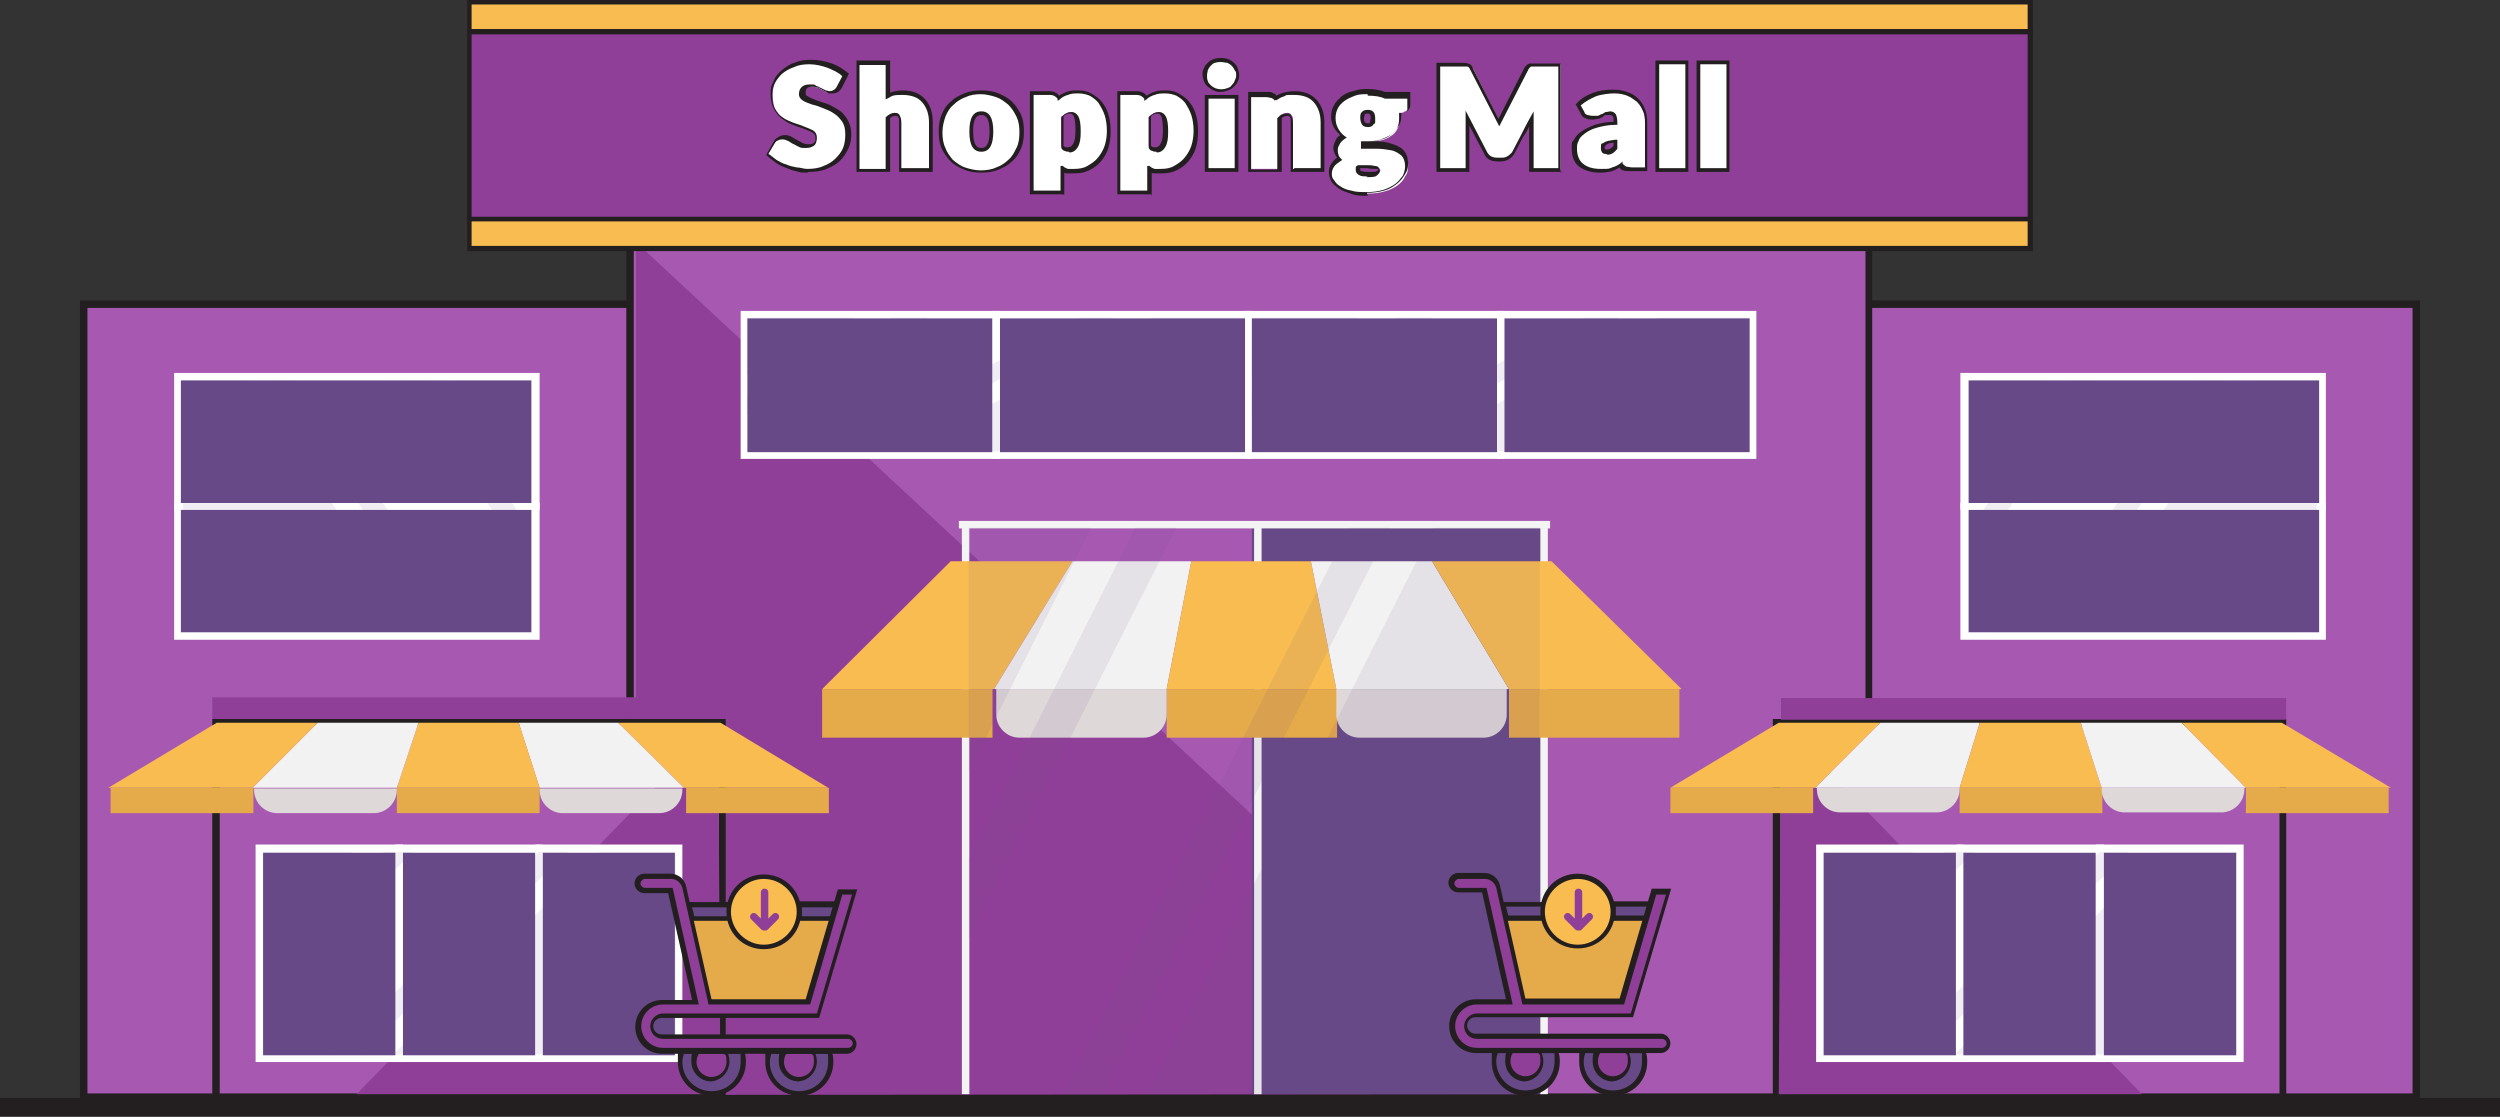 <?xml version="1.0" encoding="UTF-8"?>
<svg xmlns="http://www.w3.org/2000/svg" xmlns:xlink="http://www.w3.org/1999/xlink" viewBox="0 0 334.5 149.4">
  <rect x="0" y="0" width="334.5" height="149.4" fill="#333333" stroke="none"/>
  <defs>
    <style>
      .cls-1 {
        fill: #a759b2;
      }

      .cls-1, .cls-2, .cls-3, .cls-4, .cls-5, .cls-6, .cls-7, .cls-8, .cls-9, .cls-10 {
        stroke-width: 0px;
      }

      .cls-2 {
        fill: #ded8d8;
      }

      .cls-3 {
        fill: #f2f2f2;
      }

      .cls-4 {
        fill: #903f98;
      }

      .cls-11 {
        isolation: isolate;
      }

      .cls-12 {
        mix-blend-mode: screen;
        opacity: .1;
      }

      .cls-5 {
        fill: #f4f4f4;
      }

      .cls-6 {
        fill: #e5aa4a;
      }

      .cls-7 {
        fill: #674987;
      }

      .cls-8 {
        fill: #231f20;
      }

      .cls-9 {
        fill: #f8bc50;
      }

      .cls-10 {
        fill: #fff;
      }

      .cls-13 {
        mask: url(#mask);
      }
    </style>
    <filter id="luminosity-invert-noclip" x="129.2" y="-8110.3" width="39.1" height="32766" color-interpolation-filters="sRGB" filterUnits="userSpaceOnUse">
      <feColorMatrix result="cm" values="-1 0 0 0 1 0 -1 0 0 1 0 0 -1 0 1 0 0 0 1 0"/>
      <feFlood flood-color="#fff" result="bg"/>
      <feBlend in="cm" in2="bg"/>
    </filter>
    <mask id="mask" x="129.2" y="-8110.3" width="39.1" height="32766" maskUnits="userSpaceOnUse"/>
  </defs>
  <g class="cls-11">
    <g id="Layer_1" data-name="Layer 1">
      <g>
        <rect class="cls-8" y="146.9" width="334.5" height="2.6"/>
        <g>
          <g>
            <rect class="cls-1" x="189.3" y="40.7" width="133.9" height="106.1"/>
            <path class="cls-8" d="M323.8,147.3h-134.9V40.2h134.9v107.1ZM189.8,146.3h133V41.2h-133v105.2Z"/>
          </g>
          <polygon class="cls-4" points="190 146.5 285.7 146.5 262.2 118 190 41.4 190 146.5"/>
          <g>
            <rect class="cls-7" x="262.9" y="67.7" width="47.9" height="17.3"/>
            <path class="cls-10" d="M311.2,85.6h-48.9v-18.3h48.9v18.3ZM263.4,84.6h46.9v-16.4h-46.9v16.4Z"/>
          </g>
          <g>
            <rect class="cls-7" x="262.9" y="50.4" width="47.9" height="17.3"/>
            <path class="cls-10" d="M311.2,68.2h-48.9v-18.3h48.9v18.3ZM263.4,67.3h46.9v-16.4h-46.9v16.4Z"/>
          </g>
          <g class="cls-12">
            <polygon class="cls-7" points="263.8 70.5 263.8 75.3 280.6 50.9 277.3 50.9 263.8 70.5"/>
            <polygon class="cls-7" points="297.9 50.9 294.6 50.9 271.4 84.5 274.7 84.5 297.9 50.9"/>
            <polygon class="cls-7" points="278.3 84.5 310 84.5 310 50.9 301.4 50.9 278.3 84.5"/>
            <polygon class="cls-7" points="273.7 50.9 263.8 50.9 263.8 65.4 273.7 50.9"/>
          </g>
        </g>
        <g>
          <g>
            <rect class="cls-1" x="11.2" y="40.7" width="133.9" height="106.1" transform="translate(156.4 187.5) rotate(-180)"/>
            <path class="cls-8" d="M145.7,147.3H10.7V40.2h134.9v107.1ZM11.7,146.3h133V41.2H11.7v105.2Z"/>
          </g>
          <polygon class="cls-4" points="144.5 146.5 48.8 146.5 72.3 118 144.5 41.4 144.5 146.5"/>
          <g>
            <rect class="cls-7" x="23.8" y="67.7" width="47.9" height="17.3" transform="translate(95.4 152.8) rotate(-180)"/>
            <path class="cls-10" d="M72.1,85.6H23.3v-18.3h48.9v18.3ZM24.2,84.6h46.9v-16.4H24.2v16.4Z"/>
          </g>
          <g>
            <rect class="cls-7" x="23.8" y="50.4" width="47.9" height="17.3" transform="translate(95.4 118.1) rotate(-180)"/>
            <path class="cls-10" d="M72.1,68.2H23.3v-18.3h48.9v18.3ZM24.2,67.3h46.9v-16.4H24.2v16.4Z"/>
          </g>
          <g class="cls-12">
            <polygon class="cls-7" points="70.7 70.5 70.7 75.3 53.9 50.9 57.2 50.9 70.7 70.5"/>
            <polygon class="cls-7" points="36.6 50.9 39.9 50.9 63.1 84.5 59.8 84.5 36.6 50.9"/>
            <polygon class="cls-7" points="56.2 84.5 24.5 84.5 24.5 50.9 33.1 50.9 56.2 84.5"/>
            <polygon class="cls-7" points="60.8 50.9 70.7 50.9 70.7 65.4 60.8 50.9"/>
          </g>
        </g>
        <g>
          <rect class="cls-1" x="84.3" y="31.6" width="165.8" height="115.3"/>
          <path class="cls-8" d="M250.5,147.3H83.8V31.1h166.7v116.2ZM84.8,146.3h164.8V32H84.8v114.3Z"/>
        </g>
        <polygon class="cls-4" points="85.1 146.5 203.6 146.4 174.5 115.5 85.1 32.4 85.1 146.5"/>
        <polygon class="cls-7" points="167.5 70.2 187 70.2 206.5 70.2 206.5 146.4 187 146.4 167.5 146.4 167.5 70.2"/>
        <g class="cls-13">
          <polygon class="cls-7" points="129.2 70.2 148.7 70.2 168.2 70.2 168.2 146.4 148.7 146.4 129.2 146.4 129.2 70.2"/>
        </g>
        <g>
          <rect class="cls-7" x="99.5" y="42.1" width="33.8" height="18.8"/>
          <path class="cls-10" d="M133.8,61.4h-34.7v-19.8h34.7v19.8ZM100,60.5h32.8v-17.9h-32.8v17.9Z"/>
        </g>
        <g>
          <rect class="cls-7" x="133.3" y="42.1" width="33.8" height="18.8"/>
          <path class="cls-10" d="M167.5,61.4h-34.7v-19.8h34.7v19.8ZM133.8,60.5h32.8v-17.9h-32.8v17.9Z"/>
        </g>
        <g>
          <rect class="cls-7" x="167" y="42.1" width="33.8" height="18.8"/>
          <path class="cls-10" d="M201.3,61.4h-34.7v-19.8h34.7v19.8ZM167.5,60.5h32.8v-17.9h-32.8v17.9Z"/>
        </g>
        <g>
          <rect class="cls-7" x="200.8" y="42.1" width="33.8" height="18.8"/>
          <path class="cls-10" d="M235,61.4h-34.7v-19.8h34.7v19.8ZM201.3,60.5h32.8v-17.9h-32.8v17.9Z"/>
        </g>
        <g>
          <rect class="cls-5" x="167.8" y="70.2" width="1" height="76.2"/>
          <rect class="cls-5" x="128.7" y="70.2" width="1" height="76.2"/>
          <rect class="cls-5" x="128.3" y="69.7" width="79.1" height="1"/>
          <rect class="cls-5" x="206.1" y="70.2" width="1" height="76.2"/>
        </g>
        <g>
          <g>
            <rect class="cls-9" x="62.8" y=".3" width="208.8" height="3.9"/>
            <path class="cls-8" d="M271.9,4.6H62.5V0h209.5v4.6ZM63.1,3.9h208.2V.6H63.1v3.3Z"/>
          </g>
          <g>
            <rect class="cls-9" x="62.8" y="29.3" width="208.8" height="3.9"/>
            <path class="cls-8" d="M271.9,33.6H62.5v-4.6h209.5v4.6ZM63.1,32.9h208.2v-3.3H63.1v3.3Z"/>
          </g>
          <g>
            <rect class="cls-4" x="62.8" y="4.3" width="208.8" height="25.1"/>
            <path class="cls-8" d="M271.9,29.6H62.5V3.9h209.5v25.7ZM63.1,29h208.2V4.6H63.1v24.4Z"/>
          </g>
        </g>
        <g>
          <polygon class="cls-9" points="127.2 75.1 110 92.2 133 92.2 143.5 75.1 127.2 75.1"/>
          <polygon class="cls-3" points="143.5 75.1 133 92.2 156.1 92.2 159.4 75.1 143.5 75.1"/>
          <polygon class="cls-9" points="159.4 75.1 156.1 92.2 178.8 92.2 175.4 75.1 159.4 75.1"/>
          <polygon class="cls-3" points="175.4 75.1 178.8 92.2 201.9 92.2 191.6 75.1 175.4 75.1"/>
          <polygon class="cls-9" points="191.6 75.1 201.9 92.2 225 92.2 207.6 75.1 191.6 75.1"/>
          <rect class="cls-6" x="156.1" y="92.2" width="22.8" height="6.5"/>
          <rect class="cls-6" x="201.9" y="92.2" width="22.8" height="6.5"/>
          <rect class="cls-6" x="110" y="92.2" width="22.8" height="6.5"/>
          <path class="cls-2" d="M133.3,92.2h22.8v3.4c0,1.7-1.4,3.1-3.1,3.1h-16.6c-1.7,0-3.1-1.4-3.1-3.1v-3.4h0Z"/>
          <path class="cls-2" d="M178.8,92.2h22.8v3.4c0,1.7-1.4,3.1-3.1,3.1h-16.6c-1.7,0-3.1-1.4-3.1-3.1v-3.4h0Z"/>
        </g>
        <g class="cls-12">
          <polygon class="cls-7" points="99.9 53 99.9 55.5 124.2 42.5 119.4 42.5 99.9 53"/>
          <polygon class="cls-7" points="149.1 42.5 144.4 42.5 111 60.4 115.8 60.4 149.1 42.5"/>
          <polygon class="cls-7" points="120.9 60.4 166.6 60.4 166.6 42.5 154.2 42.5 120.9 60.4"/>
          <polygon class="cls-7" points="114.3 42.5 99.9 42.5 99.9 50.2 114.3 42.5"/>
        </g>
        <g class="cls-12">
          <polygon class="cls-7" points="167.5 53 167.5 55.5 191.7 42.5 187 42.5 167.5 53"/>
          <polygon class="cls-7" points="216.7 42.5 211.9 42.5 178.6 60.4 183.3 60.4 216.7 42.5"/>
          <polygon class="cls-7" points="188.4 60.4 234.1 60.4 234.1 42.5 221.8 42.5 188.4 60.4"/>
          <polygon class="cls-7" points="181.9 42.5 167.5 42.5 167.5 50.2 181.9 42.5"/>
        </g>
        <g class="cls-12">
          <polygon class="cls-7" points="129.6 114.9 129.6 125.7 157.4 70.6 151.9 70.6 129.6 114.9"/>
          <polygon class="cls-7" points="186 70.6 180.5 70.6 142.3 146.4 147.7 146.4 186 70.6"/>
          <polygon class="cls-7" points="153.6 146.4 206 146.4 206 70.6 191.8 70.6 153.6 146.4"/>
          <polygon class="cls-7" points="146 70.6 129.6 70.6 129.6 103.3 146 70.6"/>
        </g>
        <g>
          <g>
            <path class="cls-6" d="M220.3,122.9l-3.1,11.2h-13.3l-2.5-11.2h5.1c.4,2.1,2.3,3.7,4.6,3.7s4.1-1.6,4.6-3.7h4.6Z"/>
            <g>
              <path class="cls-7" d="M206.5,121c0,.3,0,.6,0,.9s0,.6,0,.9h-5.1l-.4-1.9h5.5Z"/>
              <path class="cls-8" d="M206.9,123.2h-5.8l-.6-2.5h6.3v.4c-.1.3-.2.6-.2.9s0,.6,0,.9v.4ZM201.7,122.5h4.5c0-.2,0-.4,0-.6s0-.4,0-.6h-4.7l.3,1.2Z"/>
            </g>
            <g>
              <path class="cls-7" d="M220.9,121l-.6,1.9h-4.6c0-.3,0-.6,0-.9s0-.6,0-.9h5.2Z"/>
              <path class="cls-8" d="M220.5,123.2h-5.2v-.4c.1-.3.2-.6.2-.9s0-.6,0-.9v-.4c0,0,5.9,0,5.9,0l-.7,2.5ZM216.1,122.5h4l.4-1.2h-4.3c0,.2,0,.4,0,.6s0,.4,0,.6Z"/>
            </g>
            <g>
              <circle class="cls-9" cx="211.1" cy="121.9" r="4.7"/>
              <path class="cls-8" d="M211.1,126.9c-2.8,0-5-2.2-5-5s2.2-5,5-5,5,2.2,5,5-2.2,5-5,5ZM211.1,117.6c-2.4,0-4.4,2-4.4,4.4s2,4.4,4.4,4.4,4.4-2,4.4-4.4-2-4.4-4.4-4.4Z"/>
            </g>
            <g>
              <path class="cls-7" d="M204.1,146.2c-2.3,0-4.2-1.9-4.2-4.2s0-1,.2-1.4h7.9c.2.4.2.9.2,1.4,0,2.3-1.9,4.2-4.2,4.2Z"/>
              <path class="cls-8" d="M204.1,146.6c-2.5,0-4.5-2-4.5-4.5s0-1,.3-1.5v-.2c0,0,8.5,0,8.5,0v.2c.3.5.3,1,.3,1.5,0,2.5-2,4.5-4.5,4.5ZM200.4,140.9c-.1.3-.2.7-.2,1.1,0,2.1,1.7,3.9,3.9,3.9s3.9-1.7,3.9-3.9,0-.7-.2-1.1h-7.5Z"/>
            </g>
            <g>
              <path class="cls-4" d="M204.1,144.4c-1.3,0-2.3-1-2.3-2.3s.2-1,.5-1.4h3.7c.3.4.5.9.5,1.4,0,1.3-1,2.3-2.3,2.3Z"/>
              <path class="cls-8" d="M204.1,144.7c-1.5,0-2.7-1.2-2.7-2.7s.2-1.1.5-1.6h0c0-.1,4.1-.1,4.1-.1h0c.3.6.5,1.1.5,1.7,0,1.5-1.2,2.7-2.7,2.7ZM202.4,140.9c-.2.3-.3.7-.3,1.1,0,1.1.9,2,2,2s2-.9,2-2-.1-.8-.3-1.1h-3.4Z"/>
            </g>
            <g>
              <path class="cls-7" d="M215.8,146.2c-2.3,0-4.2-1.9-4.2-4.2s0-1,.2-1.4h7.9c.2.4.2.9.2,1.4,0,2.3-1.9,4.2-4.2,4.2Z"/>
              <path class="cls-8" d="M215.8,146.6c-2.5,0-4.5-2-4.5-4.5s0-1,.3-1.5v-.2c0,0,8.5,0,8.5,0v.2c.3.5.3,1,.3,1.5,0,2.5-2,4.5-4.5,4.5ZM212.1,140.9c-.1.3-.2.7-.2,1.1,0,2.1,1.7,3.9,3.9,3.9s3.9-1.7,3.9-3.9,0-.7-.2-1.1h-7.5Z"/>
            </g>
            <g>
              <path class="cls-4" d="M215.8,144.4c-1.3,0-2.3-1-2.3-2.3s.2-1,.5-1.4h3.7c.3.4.5.9.5,1.4,0,1.3-1,2.3-2.3,2.3Z"/>
              <path class="cls-8" d="M215.8,144.7c-1.5,0-2.7-1.2-2.7-2.7s.2-1.1.5-1.6h0c0-.1,4.1-.1,4.1-.1h0c.3.6.5,1.1.5,1.7,0,1.5-1.2,2.7-2.7,2.7ZM214.1,140.9c-.2.3-.3.7-.3,1.1,0,1.1.9,2,2,2s2-.9,2-2-.1-.8-.3-1.1h-3.4Z"/>
            </g>
            <g>
              <path class="cls-4" d="M197.6,140.6c-1.8,0-3.3-1.5-3.3-3.3s1.5-3.3,3.3-3.3h4.4l-3.3-15h-3.5c-.5,0-.9-.4-.9-.9s.4-.9.9-.9h3.5c.9,0,1.6.6,1.8,1.5l3.4,15.4h13.1l4.3-14.7h1.9l-4.9,16.6h-20.8c-.8,0-1.4.6-1.4,1.4s.6,1.4,1.4,1.4h24.8c.5,0,.9.4.9.9s-.4.9-.9.9h-24.8Z"/>
              <path class="cls-8" d="M222.3,140.9h-24.8c-2,0-3.6-1.6-3.6-3.6s1.6-3.6,3.6-3.6h4l-3.2-14.3h-3.2c-.7,0-1.3-.6-1.3-1.3s.6-1.3,1.3-1.3h3.5c1,0,1.9.7,2.1,1.7l3.4,15.1h12.6l4.3-14.7h2.6l-5.1,17.2h-21.1c-.6,0-1.1.5-1.1,1.1s.5,1.1,1.1,1.1h24.8c.7,0,1.3.6,1.3,1.3s-.6,1.3-1.3,1.3ZM197.6,134.4c-1.6,0-2.9,1.3-2.9,2.9s1.3,2.9,2.9,2.9h24.8c.3,0,.6-.3.6-.6s-.3-.6-.6-.6h-24.8c-1,0-1.7-.8-1.7-1.7s.8-1.7,1.7-1.7h20.6l4.7-15.9h-1.3l-4.3,14.7h-13.6l-3.5-15.6c-.2-.7-.8-1.2-1.5-1.2h-3.5c-.3,0-.6.3-.6.6s.3.6.6.6h3.7l3.5,15.6h-4.8Z"/>
            </g>
          </g>
          <path class="cls-4" d="M210.8,124.4s0,0,.2.1c0,0,.1,0,.2,0s.1,0,.2,0c0,0,.1,0,.2-.1l1.4-1.4c.2-.2.2-.5,0-.7s-.5-.2-.7,0l-.6.6v-3.5c0-.3-.2-.5-.5-.5s-.5.2-.5.5v3.5l-.6-.6c-.2-.2-.5-.2-.7,0-.2.2-.2.5,0,.7l1.4,1.4Z"/>
        </g>
        <g>
          <g>
            <rect class="cls-1" x="28.9" y="96.7" width="67.8" height="50.1" transform="translate(125.5 243.5) rotate(-180)"/>
            <path class="cls-8" d="M97.1,147.3H28.4v-51.1h68.7v51.1ZM29.4,146.3h66.8v-49.2H29.4v49.2Z"/>
          </g>
          <polygon class="cls-4" points="96.1 96.7 47.7 146.4 96.4 146.4 96.1 96.7"/>
          <g>
            <polygon class="cls-7" points="90.8 113.5 81.5 113.5 72.1 113.5 72.1 141.6 81.5 141.6 90.8 141.6 90.8 113.5"/>
            <path class="cls-10" d="M91.3,142.1h-19.7v-29.1h19.7v29.1ZM72.6,141.2h17.7v-27.1h-17.7v27.1Z"/>
          </g>
          <g>
            <polygon class="cls-7" points="72.1 113.5 62.8 113.5 53.4 113.5 53.4 141.6 62.8 141.6 72.1 141.6 72.1 113.5"/>
            <path class="cls-10" d="M72.6,142.1h-19.7v-29.1h19.7v29.1ZM53.9,141.2h17.7v-27.1h-17.7v27.1Z"/>
          </g>
          <g>
            <polygon class="cls-7" points="53.4 113.5 44 113.5 34.7 113.5 34.7 141.6 44 141.6 53.4 141.6 53.4 113.5"/>
            <path class="cls-10" d="M53.9,142.1h-19.7v-29.1h19.7v29.1ZM35.2,141.2h17.7v-27.1h-17.7v27.1Z"/>
          </g>
          <rect class="cls-4" x="28.5" y="93.4" width="67.6" height="2.9" transform="translate(124.5 189.6) rotate(-180)"/>
          <g>
            <polygon class="cls-9" points="96.4 96.7 110.8 105.4 91.5 105.4 82.7 96.7 96.4 96.7"/>
            <polygon class="cls-3" points="82.7 96.7 91.5 105.4 72.2 105.4 69.4 96.7 82.7 96.7"/>
            <polygon class="cls-9" points="69.4 96.7 72.2 105.4 53.1 105.4 56 96.7 69.4 96.7"/>
            <polygon class="cls-3" points="56 96.7 53.1 105.4 33.8 105.4 42.5 96.7 56 96.7"/>
            <polygon class="cls-9" points="42.5 96.7 33.8 105.4 14.5 105.4 29 96.7 42.5 96.7"/>
            <rect class="cls-6" x="53.1" y="105.4" width="19.1" height="3.4" transform="translate(125.3 214.2) rotate(-180)"/>
            <rect class="cls-6" x="14.7" y="105.4" width="19.1" height="3.4" transform="translate(48.6 214.2) rotate(-180)"/>
            <rect class="cls-6" x="91.7" y="105.4" width="19.1" height="3.4" transform="translate(202.6 214.2) rotate(-180)"/>
            <path class="cls-2" d="M75.3,105.4h12.9c1.7,0,3.1,1.4,3.1,3.1v.2h-19.1v-.2c0-1.7,1.4-3.1,3.1-3.1Z" transform="translate(163.5 214.2) rotate(180)"/>
            <path class="cls-2" d="M37.1,105.4h12.9c1.7,0,3.1,1.4,3.1,3.1v.2h-19.1v-.2c0-1.7,1.4-3.1,3.1-3.1Z" transform="translate(87.1 214.2) rotate(-180)"/>
          </g>
          <g class="cls-12">
            <polygon class="cls-7" points="35.2 129.8 35.2 133.7 55.3 114 51.3 114 35.2 129.8"/>
            <polygon class="cls-7" points="75.9 114 72 114 44.4 141.1 48.3 141.1 75.9 114"/>
            <polygon class="cls-7" points="52.6 141.1 90.4 141.1 90.4 114 80.2 114 52.6 141.1"/>
            <polygon class="cls-7" points="47.1 114 35.2 114 35.2 125.7 47.1 114"/>
          </g>
        </g>
        <g>
          <g>
            <g>
              <rect class="cls-1" x="237.7" y="96.7" width="67.8" height="50.1"/>
              <path class="cls-8" d="M305.9,147.3h-68.7v-51.1h68.7v51.1ZM238.2,146.3h66.8v-49.2h-66.8v49.2Z"/>
            </g>
            <polygon class="cls-4" points="238.3 96.7 286.6 146.4 238 146.4 238.3 96.7"/>
            <g>
              <polygon class="cls-7" points="243.6 113.5 252.9 113.5 262.3 113.5 262.3 141.6 252.9 141.6 243.6 141.6 243.6 113.5"/>
              <path class="cls-10" d="M262.7,142.1h-19.7v-29.1h19.7v29.1ZM244,141.2h17.7v-27.1h-17.7v27.1Z"/>
            </g>
            <g>
              <polygon class="cls-7" points="262.3 113.5 271.6 113.5 281 113.5 281 141.6 271.6 141.6 262.3 141.6 262.3 113.5"/>
              <path class="cls-10" d="M281.5,142.1h-19.7v-29.1h19.7v29.1ZM262.7,141.2h17.7v-27.1h-17.7v27.1Z"/>
            </g>
            <g>
              <polygon class="cls-7" points="281 113.5 290.3 113.5 299.7 113.5 299.7 141.6 290.3 141.6 281 141.6 281 113.5"/>
              <path class="cls-10" d="M300.2,142.1h-19.7v-29.1h19.7v29.1ZM281.5,141.2h17.7v-27.1h-17.7v27.1Z"/>
            </g>
            <rect class="cls-4" x="238.3" y="93.4" width="67.6" height="2.9"/>
            <g>
              <polygon class="cls-9" points="238 96.7 223.5 105.4 242.9 105.4 251.6 96.7 238 96.7"/>
              <polygon class="cls-3" points="251.6 96.7 242.9 105.4 262.2 105.4 264.9 96.7 251.6 96.7"/>
              <polygon class="cls-9" points="264.9 96.7 262.2 105.4 281.2 105.4 278.4 96.7 264.9 96.7"/>
              <polygon class="cls-3" points="278.4 96.7 281.2 105.4 300.5 105.4 291.9 96.7 278.4 96.7"/>
              <polygon class="cls-9" points="291.9 96.7 300.5 105.4 319.9 105.4 305.3 96.7 291.9 96.7"/>
              <rect class="cls-6" x="262.2" y="105.4" width="19.1" height="3.4"/>
              <rect class="cls-6" x="300.5" y="105.4" width="19.1" height="3.4"/>
              <rect class="cls-6" x="223.5" y="105.4" width="19.1" height="3.4"/>
              <path class="cls-2" d="M243.1,105.4h19.1v.2c0,1.7-1.4,3.1-3.1,3.1h-12.9c-1.7,0-3.1-1.4-3.1-3.1v-.2h0Z"/>
              <path class="cls-2" d="M281.2,105.4h19.1v.2c0,1.7-1.4,3.1-3.1,3.1h-12.9c-1.7,0-3.1-1.4-3.1-3.1v-.2h0Z"/>
            </g>
          </g>
          <g class="cls-12">
            <polygon class="cls-7" points="244.1 129.8 244.1 133.7 264.2 114 260.2 114 244.1 129.8"/>
            <polygon class="cls-7" points="284.8 114 280.9 114 253.3 141.1 257.2 141.1 284.8 114"/>
            <polygon class="cls-7" points="261.5 141.1 299.3 141.1 299.3 114 289.1 114 261.5 141.1"/>
            <polygon class="cls-7" points="256 114 244.1 114 244.1 125.7 256 114"/>
          </g>
        </g>
        <g>
          <g>
            <path class="cls-6" d="M111.4,122.9l-3.1,11.2h-13.3l-2.5-11.2h5.1c.4,2.1,2.3,3.7,4.6,3.7s4.1-1.6,4.6-3.7h4.6Z"/>
            <g>
              <path class="cls-7" d="M97.6,121c0,.3,0,.6,0,.9s0,.6,0,.9h-5.1l-.4-1.9h5.5Z"/>
              <path class="cls-8" d="M98,123.2h-5.8l-.6-2.5h6.3v.4c-.1.3-.2.6-.2.9s0,.6,0,.9v.4ZM92.8,122.6h4.5c0-.2,0-.4,0-.6s0-.4,0-.6h-4.7l.3,1.2Z"/>
            </g>
            <g>
              <path class="cls-7" d="M111.9,121l-.6,1.9h-4.6c0-.3,0-.6,0-.9s0-.6,0-.9h5.2Z"/>
              <path class="cls-8" d="M111.6,123.2h-5.2v-.4c.1-.3.2-.6.2-.9s0-.6,0-.9v-.4c0,0,5.9,0,5.9,0l-.7,2.5ZM107.2,122.6h4l.4-1.2h-4.3c0,.2,0,.4,0,.6s0,.4,0,.6Z"/>
            </g>
            <g>
              <circle class="cls-9" cx="102.2" cy="122" r="4.7"/>
              <path class="cls-8" d="M102.2,127c-2.8,0-5-2.2-5-5s2.2-5,5-5,5,2.2,5,5-2.2,5-5,5ZM102.2,117.6c-2.4,0-4.4,2-4.4,4.4s2,4.4,4.4,4.4,4.4-2,4.4-4.4-2-4.4-4.4-4.4Z"/>
            </g>
            <g>
              <path class="cls-7" d="M95.2,146.3c-2.3,0-4.2-1.9-4.2-4.2s0-1,.2-1.4h7.9c.2.4.2.9.2,1.4,0,2.3-1.9,4.2-4.2,4.2Z"/>
              <path class="cls-8" d="M95.2,146.6c-2.5,0-4.5-2-4.5-4.5s0-1,.3-1.5v-.2h8.5v.2c.3.5.3,1,.3,1.5,0,2.5-2,4.5-4.5,4.5ZM91.5,141c-.1.3-.2.7-.2,1.1,0,2.1,1.7,3.9,3.9,3.9s3.9-1.7,3.9-3.9,0-.7-.2-1.1h-7.5Z"/>
            </g>
            <g>
              <path class="cls-4" d="M95.2,144.4c-1.3,0-2.3-1-2.3-2.3s.2-1,.5-1.4h3.7c.3.4.5.9.5,1.4,0,1.3-1,2.3-2.3,2.3Z"/>
              <path class="cls-8" d="M95.2,144.7c-1.5,0-2.7-1.2-2.7-2.7s.2-1.1.5-1.6h0c0-.1,4.1-.1,4.1-.1h0c.3.6.5,1.1.5,1.7,0,1.5-1.2,2.7-2.7,2.7ZM93.5,141c-.2.3-.3.7-.3,1.1,0,1.1.9,2,2,2s2-.9,2-2-.1-.8-.3-1.1h-3.4Z"/>
            </g>
            <g>
              <path class="cls-7" d="M106.9,146.3c-2.3,0-4.2-1.9-4.2-4.2s0-1,.2-1.4h7.9c.2.4.2.9.2,1.4,0,2.3-1.9,4.2-4.2,4.2Z"/>
              <path class="cls-8" d="M106.9,146.6c-2.5,0-4.5-2-4.5-4.5s0-1,.3-1.5v-.2h8.5v.2c.3.5.3,1,.3,1.5,0,2.5-2,4.5-4.5,4.5ZM103.2,141c-.1.3-.2.7-.2,1.1,0,2.1,1.7,3.9,3.9,3.9s3.9-1.7,3.9-3.9,0-.7-.2-1.1h-7.5Z"/>
            </g>
            <g>
              <path class="cls-4" d="M106.9,144.4c-1.3,0-2.3-1-2.3-2.3s.2-1,.5-1.4h3.7c.3.4.5.9.5,1.4,0,1.3-1,2.3-2.3,2.3Z"/>
              <path class="cls-8" d="M106.9,144.7c-1.5,0-2.7-1.2-2.7-2.7s.2-1.1.5-1.6h0c0-.1,4.1-.1,4.1-.1h0c.3.6.5,1.1.5,1.7,0,1.5-1.2,2.7-2.7,2.7ZM105.2,141c-.2.3-.3.7-.3,1.1,0,1.1.9,2,2,2s2-.9,2-2-.1-.8-.3-1.1h-3.4Z"/>
            </g>
            <g>
              <path class="cls-4" d="M88.7,140.7c-1.8,0-3.3-1.5-3.3-3.3s1.5-3.3,3.3-3.3h4.4l-3.3-15h-3.5c-.5,0-.9-.4-.9-.9s.4-.9.9-.9h3.5c.9,0,1.6.6,1.8,1.5l3.4,15.4h13.1l4.3-14.7h1.9l-4.9,16.6h-20.8c-.8,0-1.4.6-1.4,1.4s.6,1.4,1.4,1.4h24.8c.5,0,.9.4.9.9s-.4.9-.9.9h-24.8Z"/>
              <path class="cls-8" d="M113.4,141h-24.8c-2,0-3.6-1.6-3.6-3.6s1.6-3.6,3.6-3.6h4l-3.2-14.3h-3.2c-.7,0-1.3-.6-1.3-1.3s.6-1.3,1.3-1.3h3.5c1,0,1.9.7,2.1,1.7l3.4,15.1h12.6l4.3-14.7h2.6l-5.1,17.2h-21.1c-.6,0-1.1.5-1.1,1.1s.5,1.1,1.1,1.1h24.8c.7,0,1.3.6,1.3,1.3s-.6,1.3-1.3,1.3ZM88.7,134.4c-1.6,0-2.9,1.3-2.9,2.9s1.3,2.9,2.9,2.9h24.8c.3,0,.6-.3.6-.6s-.3-.6-.6-.6h-24.8c-1,0-1.7-.8-1.7-1.7s.8-1.7,1.7-1.7h20.6l4.7-15.9h-1.3l-4.3,14.7h-13.6l-3.5-15.6c-.2-.7-.8-1.2-1.5-1.2h-3.5c-.3,0-.6.3-.6.6s.3.6.6.6h3.7l3.5,15.6h-4.8Z"/>
            </g>
          </g>
          <path class="cls-4" d="M101.9,124.4s0,0,.2.1c0,0,.1,0,.2,0s.1,0,.2,0c0,0,.1,0,.2-.1l1.4-1.4c.2-.2.2-.5,0-.7s-.5-.2-.7,0l-.6.6v-3.5c0-.3-.2-.5-.5-.5s-.5.2-.5.5v3.5l-.6-.6c-.2-.2-.5-.2-.7,0-.2.2-.2.5,0,.7l1.4,1.4Z"/>
        </g>
        <g>
          <g>
            <path class="cls-10" d="M112.3,11.8c-.2.4-.6.6-1.1.6s-.5,0-.6-.1c-.2,0-.4-.2-.6-.3-.2-.1-.4-.2-.6-.3-.2,0-.5-.1-.8-.1-.8,0-1.2.3-1.2,1s.1.5.4.7c.3.2.7.3,1.1.5.5.2.9.3,1.5.5.5.2,1,.4,1.5.7.5.3.8.7,1.1,1.2.3.5.4,1.1.4,1.8s-.1,1.3-.4,1.9c-.2.6-.6,1.1-1.1,1.5-.5.4-1,.8-1.7,1-.7.3-1.4.4-2.3.4s-1,0-1.4-.2c-.5-.1-1-.3-1.4-.4-.5-.2-.9-.4-1.3-.7-.4-.3-.8-.5-1.1-.8l1-1.7c.1-.1.3-.3.5-.4.2-.1.5-.2.7-.2s.5,0,.8.2c.2.1.4.2.7.4.2.1.5.3.7.4.3.1.6.2.9.2s.7,0,.9-.3c.2-.2.3-.5.3-.9s-.1-.6-.4-.8c-.3-.2-.7-.4-1.1-.5-.4-.2-.9-.3-1.4-.5-.5-.2-1-.4-1.4-.7-.4-.3-.8-.7-1.1-1.2-.3-.5-.4-1.2-.4-2s.1-1.1.3-1.6c.2-.5.6-1,1-1.4.4-.4,1-.7,1.6-1,.6-.2,1.4-.4,2.2-.4s1.8.2,2.6.5c.8.3,1.5.7,2.1,1.3l-.9,1.7Z"/>
            <path class="cls-8" d="M108,23.1c-.5,0-1,0-1.5-.2-.5-.1-1-.3-1.5-.5-.5-.2-.9-.4-1.3-.7-.4-.3-.8-.6-1.1-.9h-.1c0-.1,1.1-2,1.1-2,.1-.2.3-.3.6-.5.5-.3,1.2-.3,1.7,0,.2.1.5.3.7.4.2.1.5.3.7.4.2.1.5.2.8.2s.6,0,.8-.2c.2-.1.2-.4.2-.7s-.1-.4-.3-.6c-.3-.2-.6-.3-1.1-.5-.4-.2-.9-.3-1.4-.5-.5-.2-1-.4-1.5-.8-.5-.3-.9-.8-1.2-1.3-.3-.5-.5-1.2-.5-2.1s.1-1.2.4-1.7c.2-.6.6-1.1,1.1-1.5.5-.4,1-.8,1.7-1,.7-.3,1.4-.4,2.3-.4s1.9.2,2.7.5c.9.3,1.6.8,2.2,1.3h.1c0,.1-1,2-1,2-.3.5-.7.7-1.3.7s-.5,0-.7-.2c-.2,0-.4-.2-.6-.3-.2-.1-.4-.2-.6-.3-.2,0-.4-.1-.7-.1-.8,0-.9.4-.9.8s0,.3.3.5c.3.2.6.3,1.1.5.5.2.9.3,1.5.5.5.2,1,.5,1.5.8.5.3.9.8,1.2,1.3.3.5.5,1.2.5,1.9s-.1,1.4-.4,2c-.3.6-.6,1.1-1.1,1.6-.5.5-1.1.8-1.8,1.1-.7.3-1.5.4-2.4.4ZM103,20.7c.3.2.6.5.9.7.4.2.8.5,1.3.6.4.2.9.3,1.4.4.5,0,.9.2,1.4.2.8,0,1.6-.1,2.2-.4.6-.2,1.2-.6,1.6-1,.4-.4.8-.9,1-1.4.2-.5.3-1.1.3-1.8s-.1-1.2-.4-1.7c-.3-.4-.6-.8-1.1-1.1-.4-.3-.9-.5-1.4-.7-.5-.2-1-.4-1.5-.5-.5-.2-.9-.3-1.2-.5-.5-.3-.6-.6-.6-.9,0-.8.5-1.3,1.4-1.3s.6,0,.9.2c.2,0,.4.2.7.3.2.1.4.2.6.3.2,0,.3.1.5.1.4,0,.7-.2.9-.5h0s.8-1.5.8-1.5c-.5-.5-1.2-.8-1.9-1.1-.8-.3-1.7-.5-2.5-.5s-1.5.1-2.1.4c-.6.2-1.1.5-1.6.9-.4.4-.7.8-1,1.3-.2.5-.3,1-.3,1.5,0,.8.1,1.4.4,1.9.3.5.6.9,1,1.1.4.3.9.5,1.4.7.5.2,1,.3,1.4.5.5.2.8.3,1.2.5.4.2.6.6.6,1s-.1.9-.4,1.1c-.3.2-.6.3-1.1.3s-.7,0-1-.2c-.3-.1-.5-.3-.8-.4-.2-.1-.4-.3-.7-.4-.4-.2-.9-.2-1.2,0-.2,0-.3.2-.4.3l-.9,1.5Z"/>
          </g>
          <g>
            <path class="cls-10" d="M118.7,12.8c.5-.3,1.2-.4,2-.4,1.2,0,2.2.4,2.8,1.1.7.7,1,1.7,1,2.8v6.4h-4v-6.4c0-.4,0-.6-.2-.8s-.3-.3-.5-.3c-.4,0-.7.1-1.1.4v7.1h-4v-14.4h4v4.5Z"/>
            <path class="cls-8" d="M124.8,23h-4.5v-6.6c0-.3,0-.6-.1-.7,0-.1-.2-.2-.3-.2-.3,0-.6.1-.8.3v7.2h-4.5v-14.9h4.5v4.3c.5-.2,1.1-.3,1.7-.3,1.3,0,2.3.4,3,1.2.7.8,1,1.8,1,3v6.6ZM120.8,22.5h3.5v-6.1c0-1.1-.3-2-.9-2.7-.6-.7-1.5-1-2.7-1s-1.3.1-1.8.4l-.4.2v-4.6h-3.5v13.9h3.5v-6.9h0c.4-.4.8-.6,1.2-.6s.6.1.7.4c.1.2.2.5.2.9v6.1Z"/>
          </g>
          <g>
            <path class="cls-10" d="M131.3,12.4c.8,0,1.6.1,2.2.4.7.2,1.2.6,1.7,1,.5.5.9,1,1.1,1.6s.4,1.4.4,2.2-.1,1.5-.4,2.2c-.3.7-.6,1.2-1.1,1.7-.5.5-1.1.8-1.7,1-.7.2-1.4.4-2.2.4s-1.6-.1-2.2-.4c-.7-.2-1.2-.6-1.7-1-.5-.5-.9-1-1.1-1.7-.3-.7-.4-1.4-.4-2.2s.1-1.5.4-2.2c.3-.6.6-1.2,1.1-1.6.5-.5,1.1-.8,1.7-1,.7-.2,1.4-.4,2.2-.4ZM131.3,20c.9,0,1.4-.8,1.4-2.4s-.5-2.4-1.4-2.4-1.4.8-1.4,2.4.5,2.4,1.4,2.4Z"/>
            <path class="cls-8" d="M131.3,23.1c-.8,0-1.6-.1-2.3-.4-.7-.3-1.3-.6-1.8-1.1-.5-.5-.9-1.1-1.2-1.7-.3-.7-.4-1.4-.4-2.3s.1-1.6.4-2.3c.3-.7.7-1.3,1.2-1.7.5-.5,1.1-.8,1.8-1.1.7-.3,1.5-.4,2.3-.4s1.6.1,2.3.4c.7.3,1.3.6,1.8,1.1.5.5.9,1.1,1.2,1.7.3.7.4,1.4.4,2.3s-.1,1.6-.4,2.3c-.3.7-.7,1.3-1.2,1.7-.5.5-1.1.8-1.8,1.1-.7.3-1.5.4-2.3.4ZM131.3,12.6c-.8,0-1.5.1-2.1.4-.6.2-1.2.6-1.6,1-.5.4-.8.9-1.1,1.6-.2.6-.4,1.3-.4,2.1s.1,1.5.4,2.1c.2.6.6,1.1,1,1.6.5.4,1,.8,1.6,1,.6.2,1.4.4,2.1.4s1.5-.1,2.1-.4c.6-.2,1.2-.6,1.6-1,.5-.4.8-1,1.1-1.6.3-.6.4-1.3.4-2.1s-.1-1.5-.4-2.1c-.3-.6-.6-1.1-1.1-1.6-.5-.4-1-.8-1.6-1-.6-.2-1.4-.4-2.1-.4ZM131.3,20.3c-1.1,0-1.6-.9-1.6-2.7s.5-2.7,1.6-2.7,1.6.9,1.6,2.7-.5,2.7-1.6,2.7ZM131.3,15.4c-.3,0-1.1,0-1.1,2.2s.8,2.2,1.1,2.2,1.1,0,1.1-2.2-.8-2.2-1.1-2.2Z"/>
          </g>
          <g>
            <path class="cls-10" d="M140.4,12.5c.6,0,1,.2,1.2.7.4-.3.8-.5,1.2-.6.4-.2.9-.2,1.5-.2s1.1.1,1.6.4c.5.2.9.6,1.3,1,.4.4.6,1,.8,1.6.2.7.3,1.4.3,2.2s-.1,1.5-.3,2.1c-.2.6-.5,1.2-1,1.7-.4.5-.9.9-1.5,1.1-.6.3-1.2.4-1.9.4s-.6,0-.9,0c-.3,0-.5-.1-.7-.2v3.2h-4v-13.3h2.3ZM142.1,19.6c.2.2.3.3.5.3.1,0,.3,0,.4,0,.4,0,.7-.2.9-.6.2-.4.4-1,.4-1.9s0-1.5-.3-1.9c-.2-.3-.4-.5-.7-.5s-.4,0-.7.2c-.2.1-.4.3-.6.4v3.9Z"/>
            <path class="cls-8" d="M142.3,26h-4.5v-13.8h2.6c.7,0,1.1.3,1.3.6.3-.2.7-.4,1-.5.5-.2,1-.2,1.6-.2s1.2.1,1.7.4c.5.3,1,.6,1.4,1.1.4.5.7,1,.9,1.7.2.7.3,1.4.3,2.3s-.1,1.5-.3,2.2c-.2.7-.6,1.3-1,1.8-.4.5-1,.9-1.6,1.2-.6.3-1.3.4-2,.4s-.6,0-.9,0c-.2,0-.3,0-.4-.1v3.1ZM138.4,25.5h3.5v-3.3h.3c.2.2.4.3.7.4.3,0,.5,0,.8,0,.7,0,1.3-.1,1.8-.4.5-.3,1-.6,1.4-1.1.4-.5.7-1,.9-1.6.2-.6.3-1.3.3-2s-.1-1.5-.3-2.1c-.2-.6-.5-1.1-.8-1.6-.3-.4-.7-.7-1.2-1-.5-.2-1-.3-1.5-.3s-1,0-1.4.2c-.4.1-.8.3-1.1.6l-.3.2v-.3c-.2-.2-.4-.5-1.1-.5h-2.1v12.8ZM143,20.3c-.2,0-.3,0-.5-.1-.2,0-.4-.2-.5-.4h0v-4.1h0c.2-.2.4-.4.6-.5.3-.1.5-.2.8-.2s.6.1.9.6c.2.4.3,1,.3,2s-.1,1.6-.4,2.1c-.3.5-.7.7-1.1.7ZM142.3,19.5c.1.1.2.2.3.2.1,0,.2,0,.3,0,.3,0,.5-.1.7-.5.2-.3.3-.9.3-1.8s-.1-1.5-.2-1.8c-.2-.4-.4-.4-.5-.4-.2,0-.4,0-.5.1-.2,0-.3.2-.4.3v3.7Z"/>
          </g>
          <g>
            <path class="cls-10" d="M152.1,12.5c.6,0,1,.2,1.2.7.4-.3.8-.5,1.2-.6.4-.2.9-.2,1.5-.2s1.1.1,1.6.4c.5.2.9.6,1.3,1,.4.4.6,1,.8,1.6.2.7.3,1.4.3,2.2s-.1,1.5-.3,2.1c-.2.6-.5,1.2-1,1.7-.4.5-.9.9-1.5,1.1-.6.3-1.2.4-1.9.4s-.6,0-.9,0c-.3,0-.5-.1-.7-.2v3.2h-4v-13.3h2.3ZM153.8,19.6c.2.2.3.3.5.3.1,0,.3,0,.4,0,.4,0,.7-.2.9-.6.2-.4.4-1,.4-1.9s0-1.5-.3-1.9c-.2-.3-.4-.5-.7-.5s-.4,0-.7.2c-.2.1-.4.3-.6.4v3.9Z"/>
            <path class="cls-8" d="M154,26h-4.5v-13.8h2.6c.7,0,1.1.3,1.3.6.3-.2.7-.4,1-.5.5-.2,1-.2,1.6-.2s1.2.1,1.7.4c.5.3,1,.6,1.4,1.1.4.5.7,1,.9,1.7.2.7.3,1.4.3,2.3s-.1,1.5-.3,2.2c-.2.7-.6,1.3-1,1.8-.4.5-1,.9-1.6,1.2-.6.3-1.3.4-2,.4s-.6,0-.9,0c-.2,0-.3,0-.4-.1v3.1ZM150,25.5h3.5v-3.3h.3c.2.2.4.3.7.4.3,0,.5,0,.8,0,.7,0,1.3-.1,1.8-.4.5-.3,1-.6,1.4-1.1.4-.5.7-1,.9-1.6.2-.6.3-1.3.3-2s-.1-1.5-.3-2.1c-.2-.6-.5-1.1-.8-1.6-.3-.4-.7-.7-1.2-1-.5-.2-1-.3-1.5-.3s-1,0-1.4.2c-.4.1-.8.3-1.1.6l-.3.2v-.3c-.2-.2-.4-.5-1.1-.5h-2.1v12.8ZM154.7,20.3c-.2,0-.3,0-.5-.1-.2,0-.4-.2-.5-.4h0v-4.1h0c.2-.2.4-.4.6-.5.3-.1.5-.2.8-.2s.6.1.9.6c.2.4.3,1,.3,2s-.1,1.6-.4,2.1c-.3.5-.7.7-1.1.7ZM154,19.5c.1.1.2.2.3.2.1,0,.2,0,.3,0,.3,0,.5-.1.7-.5.2-.3.3-.9.3-1.8s-.1-1.5-.2-1.8c-.2-.4-.4-.4-.5-.4-.2,0-.4,0-.5.1-.2,0-.3.2-.4.3v3.7Z"/>
          </g>
          <g>
            <path class="cls-10" d="M165.7,10.1c0,.3,0,.5-.2.8-.1.2-.3.5-.5.6-.2.2-.4.3-.7.4-.3.1-.6.2-.9.2s-.6,0-.9-.2c-.3-.1-.5-.3-.7-.4-.2-.2-.4-.4-.5-.6-.1-.2-.2-.5-.2-.8s0-.5.2-.8c.1-.2.3-.5.5-.6.2-.2.4-.3.7-.4.3-.1.6-.2.9-.2s.6,0,.9.2c.3.1.5.2.7.4.2.2.4.4.5.6.1.2.2.5.2.8ZM165.5,12.9v9.8h-4v-9.8h4Z"/>
            <path class="cls-8" d="M165.7,23h-4.5v-10.3h4.5v10.3ZM161.7,22.5h3.5v-9.3h-3.5v9.3ZM163.4,12.3c-.3,0-.7,0-1-.2-.3-.1-.5-.3-.8-.5-.2-.2-.4-.4-.5-.7-.1-.3-.2-.6-.2-.9s0-.6.2-.9c.1-.3.3-.5.5-.7.2-.2.5-.4.8-.5.6-.2,1.3-.2,1.9,0,.3.1.6.3.8.5.2.2.4.4.5.7.1.3.2.6.2.9s0,.6-.2.9c-.1.3-.3.5-.5.7-.2.2-.5.4-.8.5-.3.1-.6.2-1,.2ZM163.4,8.3c-.3,0-.5,0-.8.1-.2,0-.4.2-.6.4-.2.2-.3.4-.4.6,0,.2-.1.4-.1.7s0,.5.1.7c0,.2.2.4.4.6.2.2.4.3.6.4.5.2,1.1.2,1.6,0,.3-.1.5-.2.6-.4.2-.2.3-.3.4-.6.1-.2.2-.4.2-.7s0-.5-.2-.7c-.1-.2-.2-.4-.4-.6-.2-.2-.4-.3-.6-.4-.3,0-.5-.1-.8-.1Z"/>
          </g>
          <g>
            <path class="cls-10" d="M169.5,12.5c.3,0,.5,0,.7.1.2,0,.4.2.5.4.3-.2.7-.4,1.1-.5.4-.1.8-.2,1.4-.2,1.2,0,2.2.4,2.8,1.1.7.7,1,1.7,1,2.8v6.4h-4v-6.4c0-.4,0-.6-.2-.8-.1-.2-.3-.3-.5-.3-.4,0-.7.1-1.1.4v7.1h-4v-10.2h2.3Z"/>
            <path class="cls-8" d="M177.2,23h-4.5v-6.6c0-.3,0-.6-.1-.7,0-.1-.2-.2-.3-.2-.3,0-.6.1-.8.3v7.2h-4.5v-10.7h2.6c.3,0,.6,0,.8.2.2,0,.3.2.4.3.3-.2.6-.3.9-.4.4-.1.9-.2,1.5-.2,1.3,0,2.3.4,3,1.2.7.8,1,1.8,1,3v6.6ZM173.2,22.5h3.5v-6.1c0-1.1-.3-2-.9-2.7-.6-.7-1.5-1-2.7-1s-.9,0-1.3.2c-.4.1-.7.3-1,.5h-.2c0,.1-.1,0-.1,0,0-.1-.2-.2-.4-.3-.2,0-.4-.1-.6-.1h-2.1v9.7h3.5v-6.9h0c.4-.4.8-.6,1.2-.6s.6.1.7.4c.1.2.2.6.2,1v6.1Z"/>
          </g>
          <g>
            <path class="cls-10" d="M188.5,12.8v1.4c0,.2,0,.3-.1.4,0,.1-.2.2-.3.3-.1,0-.2.1-.4.2-.1,0-.3,0-.4.1,0,0,0,.2,0,.3,0,.1,0,.2,0,.3,0,.5-.1,1-.3,1.4-.2.4-.5.8-.9,1-.4.3-.9.5-1.4.6-.5.1-1.1.2-1.7.2h-.6v.5c.6,0,1.2,0,1.9,0,.7,0,1.4,0,2,.3.6.2,1.1.4,1.5.8.4.4.6.9.6,1.6s-.1,1-.4,1.4c-.2.5-.6.9-1,1.2-.4.3-1,.6-1.7.8-.7.2-1.4.3-2.3.3s-1.6,0-2.2-.2c-.6-.2-1.1-.4-1.5-.6-.4-.3-.7-.6-.9-.9-.2-.3-.3-.7-.3-1s.1-.7.3-1c.2-.3.5-.6.8-.8-.2-.2-.3-.4-.4-.6-.1-.2-.2-.5-.2-.7s0-.6.3-.9c.2-.3.4-.6.8-.8-.4-.3-.8-.7-1-1.1-.2-.4-.4-.9-.4-1.4s.1-1,.3-1.4c.2-.4.5-.8,1-1.1.4-.3.9-.5,1.4-.7.5-.2,1.1-.2,1.8-.2s1.7.1,2.4.4h3.2ZM184.6,22.7c0-.2-.2-.3-.5-.3-.3,0-.7,0-1.2-.1h-.9c0,0-.2.1-.2.2,0,0,0,.2,0,.3s0,.3.3.4c.2.1.5.2,1.1.2s1,0,1.2-.2c.2-.1.3-.3.3-.5ZM183,16.8c.3,0,.4,0,.5-.3.1-.2.2-.4.2-.7,0-.6-.2-.9-.7-.9s-.5,0-.6.2c-.1.1-.2.4-.2.7s0,.5.2.7c.1.2.3.3.6.3Z"/>
            <path class="cls-8" d="M183,26.2c-.9,0-1.6,0-2.3-.3-.6-.2-1.2-.4-1.6-.7-.4-.3-.8-.6-1-1-.2-.4-.3-.8-.3-1.2s.1-.8.4-1.2c.2-.3.4-.5.7-.7-.1-.1-.2-.3-.3-.5-.1-.3-.2-.5-.2-.8s.1-.6.3-1c.1-.3.3-.5.6-.7-.3-.3-.6-.6-.8-1-.3-.5-.4-1-.4-1.5s.1-1.1.4-1.5c.2-.5.6-.8,1-1.2.4-.3.9-.6,1.5-.7.6-.2,1.2-.3,1.9-.3s1.7.1,2.4.4h3.4v1.7c0,.2,0,.4-.2.6,0,.1-.2.3-.4.3-.1,0-.3.1-.4.2,0,0-.1,0-.2,0,0,0,0,0,0,0,0,.1,0,.2,0,.3,0,.6-.1,1.1-.4,1.5-.2.4-.6.8-1,1.1-.4.3-.9.5-1.5.7-.4.1-.9.2-1.4.2.3,0,.6,0,.9,0,.7,0,1.4.1,2,.3.6.2,1.2.4,1.6.8.4.4.7,1,.7,1.8s-.1,1-.4,1.5c-.3.5-.6.9-1.1,1.3-.5.4-1,.7-1.7.9-.7.2-1.5.3-2.3.3ZM183,12.6c-.6,0-1.2,0-1.7.2-.5.2-1,.4-1.4.7-.4.3-.7.6-.9,1-.2.4-.3.8-.3,1.3s.1.9.3,1.3c.2.4.5.8.9,1.1l.3.2-.3.2c-.3.2-.6.5-.7.8-.2.3-.2.5-.2.7s0,.4.1.6c0,.2.2.4.3.5l.2.2-.3.2c-.3.2-.6.4-.8.7-.2.3-.3.6-.3.9s0,.6.3.9c.2.3.4.6.8.8.4.3.9.5,1.5.6.6.2,1.3.2,2.1.2s1.5-.1,2.2-.3c.6-.2,1.2-.5,1.6-.8.4-.3.7-.7,1-1.1.2-.4.3-.9.3-1.3,0-.6-.2-1.1-.5-1.4-.4-.3-.8-.6-1.4-.7-.6-.1-1.2-.2-1.9-.2-.7,0-1.3,0-1.9,0h-.2v-1h.9c.6,0,1.2,0,1.7-.2.5-.1,1-.3,1.3-.6.4-.3.7-.6.9-.9.2-.4.3-.8.3-1.3s0-.2,0-.3c0-.1,0-.2,0-.2v-.3c-.1,0,.2,0,.2,0,.1,0,.3,0,.4-.1.1,0,.2,0,.3-.1,0,0,.2-.1.2-.2,0,0,0-.2,0-.3v-1.2h-3c-.6-.3-1.4-.4-2.3-.4ZM183,23.6c-.6,0-.9,0-1.2-.2-.3-.2-.4-.4-.4-.6s0-.3,0-.4c0-.1.1-.2.3-.3h0c0,0,1,0,1,0,.5,0,.9,0,1.2.1.6,0,.7.4.7.6s0,.4-.4.7c-.2.2-.7.2-1.4.2ZM182,22.5s0,0,0,0c0,0,0,0,0,.2s0,.1.2.2c0,0,.3.1.9.1s1,0,1.1-.1c.2-.1.2-.2.2-.3h0s0,0-.3,0c-.3,0-.7,0-1.2-.1h-.8ZM183,17c-.5,0-.7-.2-.8-.4-.1-.2-.2-.5-.2-.8s0-.6.2-.8c.2-.2.4-.3.8-.3s1,.1,1,1.1,0,.6-.2.8c-.1.2-.3.4-.7.4ZM183,15.2c-.1,0-.3,0-.4.1,0,.1-.1.3-.1.5s0,.4.1.5c0,0,.1.2.4.2s.3,0,.3-.2c0-.1.1-.3.1-.5,0-.6-.2-.6-.5-.6Z"/>
          </g>
          <g>
            <path class="cls-10" d="M208.8,8.6v14.1h-3.9v-6.9c-.4.8-.8,1.6-1.2,2.4-.4.8-.8,1.5-1.2,2.3-.2.3-.4.5-.6.6-.3.2-.6.2-1,.2h-.4c-.8,0-1.3-.3-1.6-.8l-2.4-4.7v7h-3.9v-14.1h2.9c.4,0,.7,0,1,0,.2,0,.4.2.6.5l3.6,7.2,3.7-7.2c.2-.3.4-.5.6-.6.2,0,.5,0,1,0h2.9Z"/>
            <path class="cls-8" d="M209,23h-4.4v-6.1c-.2.5-.5,1-.8,1.4-.4.8-.8,1.5-1.2,2.3-.2.3-.4.5-.7.7-.3.2-.7.3-1.1.3h-.4c-.9,0-1.5-.3-1.8-1l-2-3.8v6.2h-4.4v-14.6h3.2c.4,0,.8,0,1,.1.3,0,.6.3.7.7l3.4,6.7,3.4-6.7c.2-.4.5-.6.7-.7.2,0,.6,0,1,0h3.2v14.6ZM205.1,22.5h3.4v-13.6h-2.7c-.4,0-.7,0-.9,0-.1,0-.3.2-.4.4l-3.9,7.6-3.9-7.6c-.1-.2-.2-.4-.4-.4-.2,0-.5,0-.9,0h-2.7v13.6h3.4v-7.7l2.9,5.6c.3.5.7.7,1.4.7h.4c.3,0,.6,0,.9-.2.2-.1.4-.3.6-.5.4-.8.8-1.5,1.2-2.3.4-.8.8-1.6,1.2-2.3l.5-.9v7.7Z"/>
          </g>
          <g>
            <path class="cls-10" d="M211,14.1c.7-.6,1.4-1.1,2.2-1.4.8-.3,1.7-.4,2.5-.4s1.3,0,1.8.3c.5.2,1,.5,1.4.8.4.4.7.8.9,1.3.2.5.3,1.1.3,1.7v6.3h-1.9c-.4,0-.7,0-.9-.1-.2,0-.4-.3-.5-.5-.4.3-.8.4-1.2.6-.4.1-.9.2-1.5.2-1.1,0-1.9-.3-2.5-.8-.6-.5-.9-1.2-.9-2.2s0-.7.3-1.1c.2-.4.5-.7.9-1,.4-.3,1-.6,1.7-.8.7-.2,1.6-.4,2.7-.4h0c0-.5,0-.8-.2-1-.1-.2-.3-.3-.6-.3s-.5,0-.7.1c-.2,0-.4.2-.6.3-.2,0-.3.1-.5.2-.2,0-.4,0-.7,0s-.6,0-.8-.2c-.2-.1-.4-.3-.5-.5l-.6-1.1ZM216.1,18.9c-.7,0-1.1.2-1.3.3-.2.2-.3.3-.3.5,0,.4.1.6.4.6s.4,0,.6-.1c.2,0,.4-.2.6-.5v-.8Z"/>
            <path class="cls-8" d="M214,23.1c-1.1,0-2-.3-2.7-.8-.7-.5-1-1.4-1-2.4s0-.8.3-1.2c.2-.4.5-.8,1-1.1.4-.3,1-.6,1.8-.9.7-.2,1.5-.4,2.5-.4,0-.4,0-.6-.1-.7,0-.1-.2-.2-.3-.2-.2,0-.5,0-.6,0-.2,0-.4.2-.5.3-.2,0-.3.2-.5.2-.2,0-.5.1-.8.1s-.7,0-1-.2c-.3-.1-.5-.3-.6-.6l-.7-1.3h.1c.7-.8,1.5-1.2,2.3-1.5.8-.3,1.7-.4,2.6-.4s1.3.1,1.9.3c.6.2,1.1.5,1.5.9.4.4.7.9.9,1.4.2.5.3,1.1.3,1.8v6.5h-2.2c-.4,0-.7,0-1-.1-.2,0-.4-.2-.5-.4-.3.2-.7.4-1,.5-.4.1-1,.2-1.6.2ZM215.4,14.9c.3,0,.6.1.8.4.1.2.2.6.2,1.1v.3h-.2c-1,0-1.9.2-2.6.4-.7.2-1.2.5-1.6.8-.4.3-.7.6-.8,1-.2.3-.2.7-.2,1,0,.9.3,1.6.8,2,.6.5,1.4.7,2.4.7s1.1,0,1.5-.2c.4-.1.8-.3,1.2-.6l.2-.2v.3c.2.2.3.3.5.4.2,0,.5.1.8.1h1.7v-6c0-.6,0-1.1-.3-1.6-.2-.5-.5-.9-.8-1.2-.4-.3-.8-.6-1.3-.8-.5-.2-1.1-.3-1.7-.3s-1.7.1-2.5.4c-.7.3-1.4.7-2,1.2l.5.9c0,.2.2.3.4.4.2,0,.4.1.7.1s.5,0,.6,0c.2,0,.3-.1.5-.2.2,0,.4-.2.6-.3.2,0,.5-.1.8-.1ZM214.9,20.6c-.2,0-.7,0-.7-.8s.1-.5.4-.7c.2-.2.7-.3,1.5-.4h.3s0,1.2,0,1.2h0c-.2.3-.5.5-.6.6-.2.1-.4.2-.7.2ZM215.9,19.1c-.6,0-.9.2-1,.3-.2.2-.2.3-.2.3,0,.3.1.3.2.3.2,0,.4,0,.5-.1.1,0,.3-.2.5-.4v-.5Z"/>
          </g>
          <g>
            <path class="cls-10" d="M225.7,8.3v14.4h-3.9v-14.4h3.9Z"/>
            <path class="cls-8" d="M225.9,23h-4.4v-14.9h4.4v14.9ZM222,22.5h3.5v-13.9h-3.5v13.9Z"/>
          </g>
          <g>
            <path class="cls-10" d="M231.2,8.3v14.4h-3.9v-14.4h3.9Z"/>
            <path class="cls-8" d="M231.4,23h-4.4v-14.9h4.4v14.9ZM227.5,22.5h3.5v-13.9h-3.5v13.9Z"/>
          </g>
        </g>
      </g>
    </g>
  </g>
</svg>